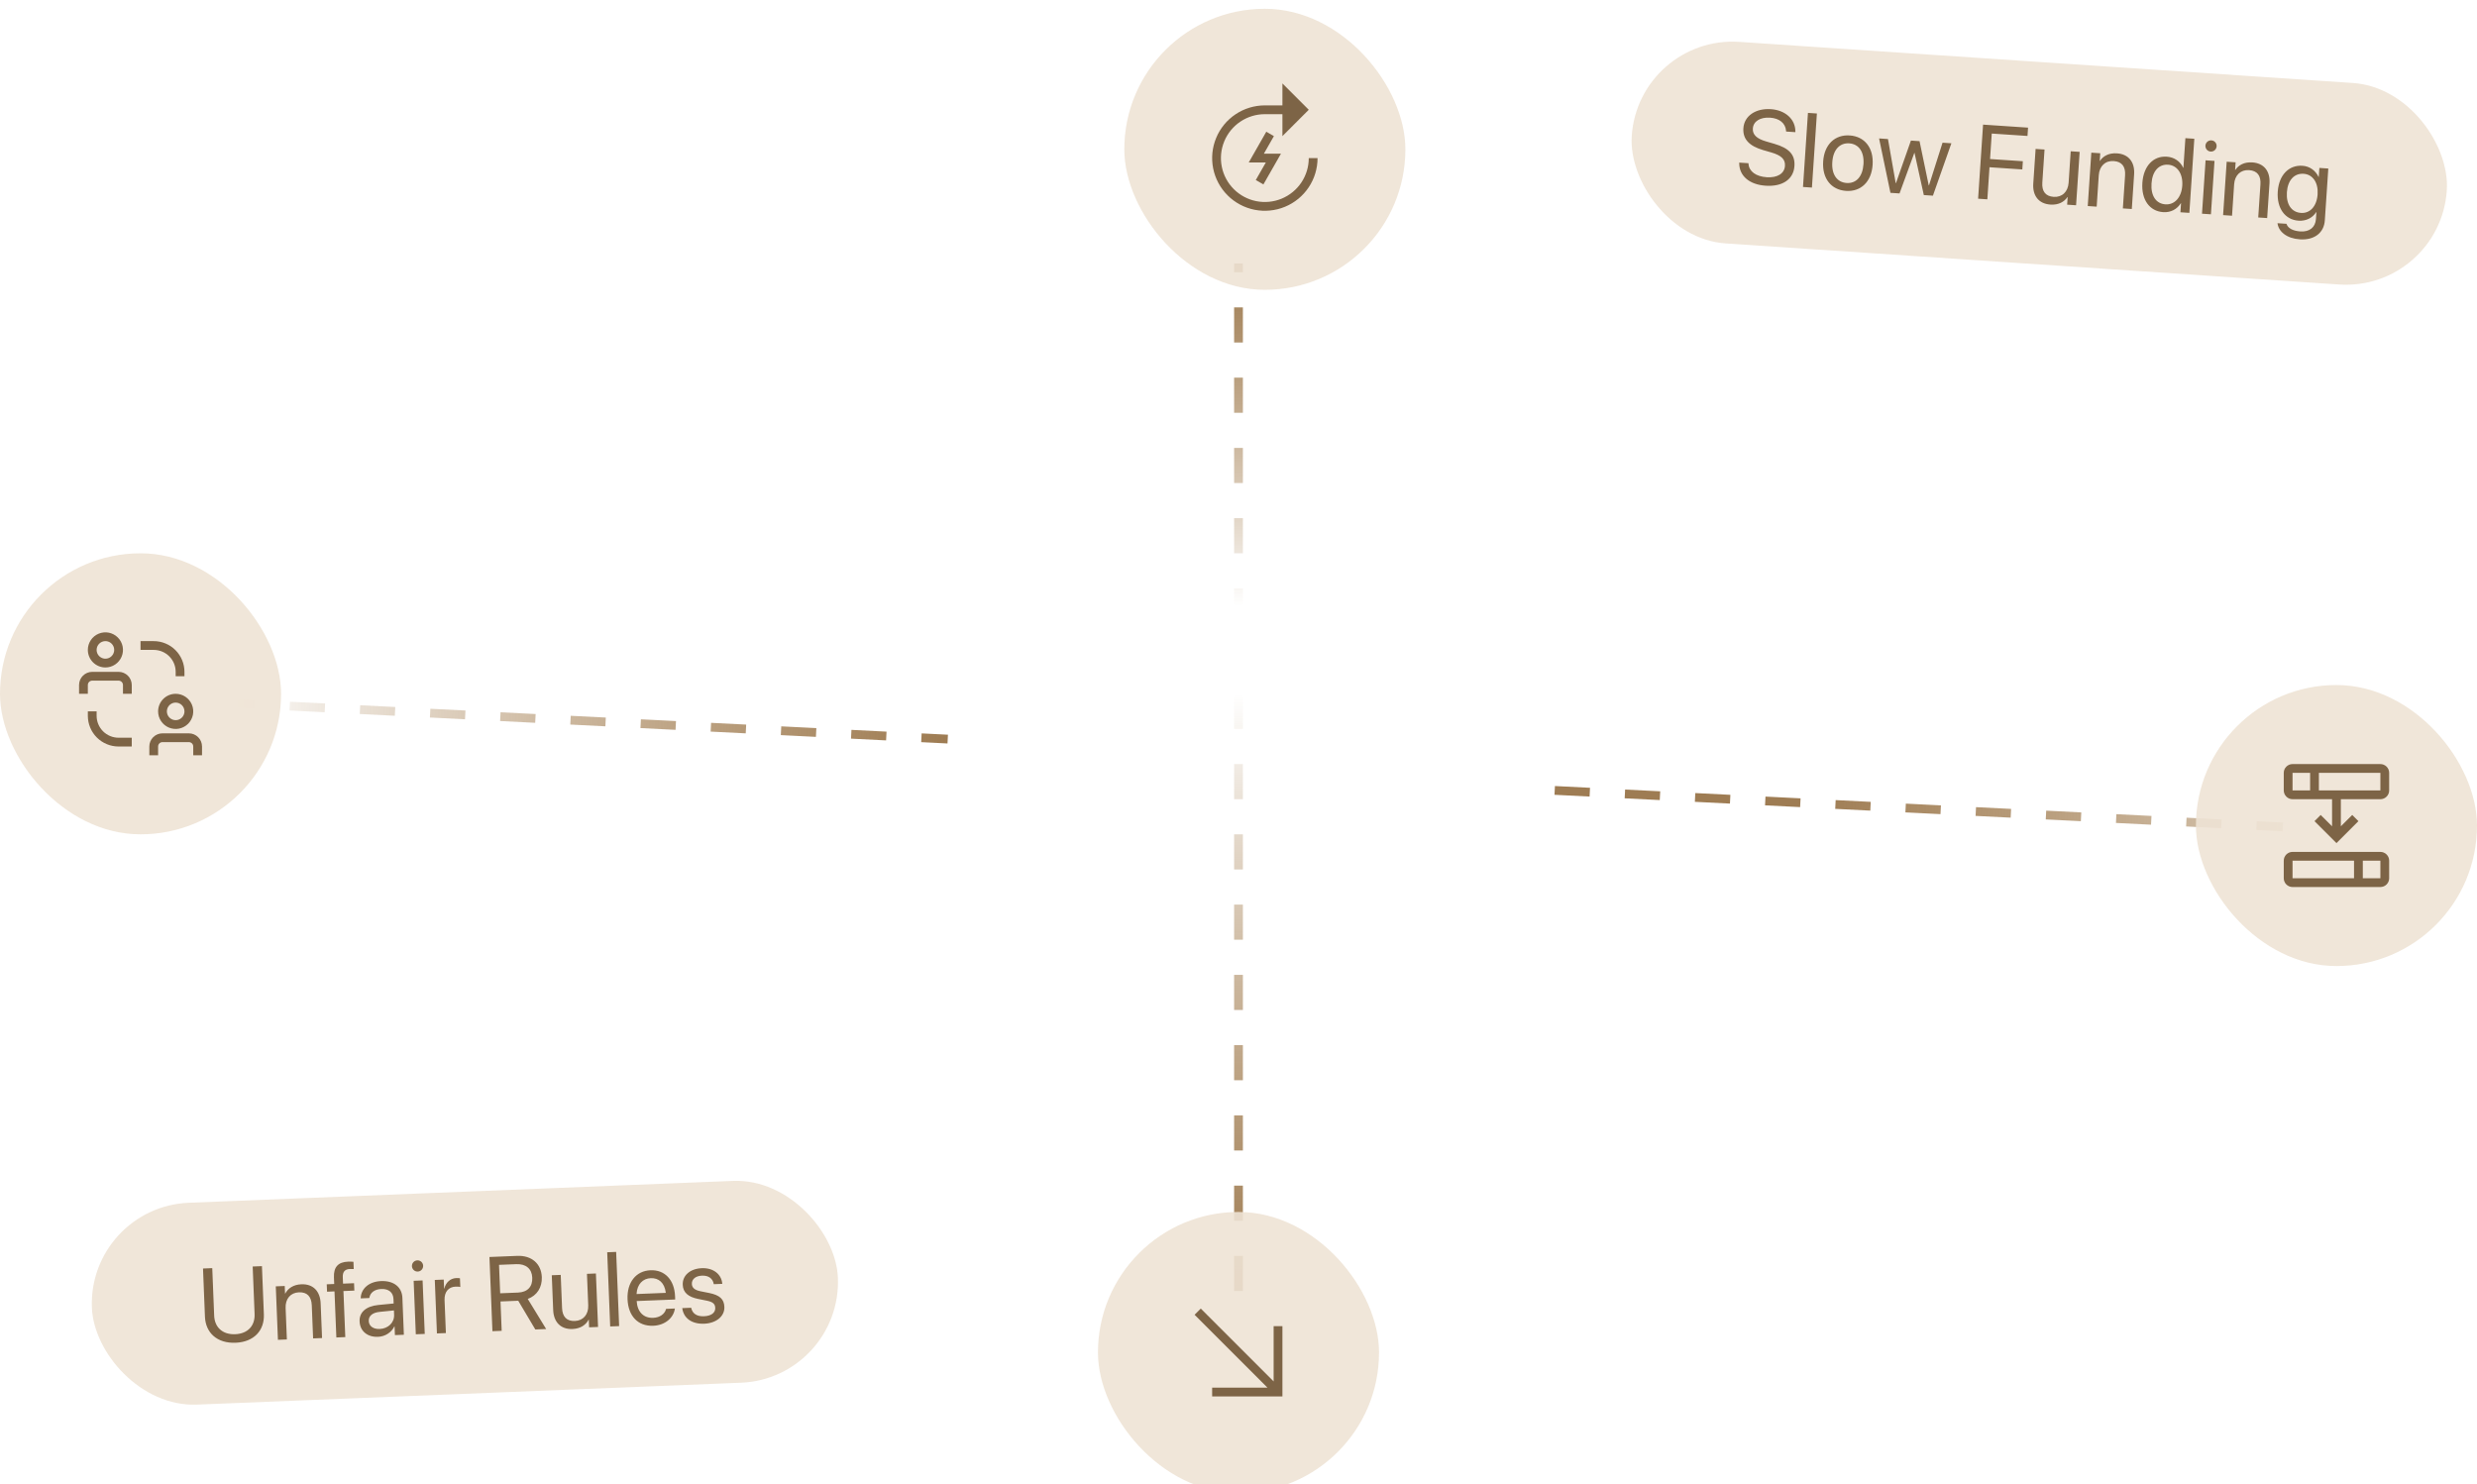 <svg width="282" height="169" viewBox="0 0 282 169" fill="none" xmlns="http://www.w3.org/2000/svg">
<path d="M141 147V79" stroke="url(#paint0_linear_3536_4171)" stroke-dasharray="4 4"/>
<path d="M25 80L107.896 84.156" stroke="url(#paint1_linear_3536_4171)" stroke-dasharray="4 4"/>
<path d="M177 90L259.896 94.156" stroke="url(#paint2_linear_3536_4171)" stroke-dasharray="4 4"/>
<path d="M141 79V30" stroke="url(#paint3_linear_3536_4171)" stroke-dasharray="4 4"/>
<g filter="url(#filter0_i_3536_4171)">
<rect x="128" width="32" height="32" rx="16" fill="#EEE3D5" fill-opacity="0.9"/>
<rect width="16" height="16" transform="translate(136 8)" fill="white" fill-opacity="0.01" style="mix-blend-mode:multiply"/>
<path d="M143.835 20L142.967 19.5L144.111 17.5H142.166L144.163 14L145.031 14.5L143.889 16.5H145.834L143.835 20Z" fill="#604422" fill-opacity="0.8"/>
<path d="M149 17C149 17.989 148.707 18.956 148.157 19.778C147.608 20.6 146.827 21.241 145.913 21.619C145 21.998 143.994 22.097 143.025 21.904C142.055 21.711 141.164 21.235 140.464 20.535C139.765 19.836 139.289 18.945 139.096 17.976C138.903 17.006 139.002 16 139.381 15.087C139.759 14.173 140.4 13.392 141.222 12.843C142.044 12.293 143.011 12 144 12H146V14.5L149 11.5L146 8.5V11H144C142.813 11 141.653 11.352 140.667 12.011C139.68 12.671 138.911 13.607 138.457 14.704C138.003 15.8 137.884 17.007 138.115 18.171C138.347 19.334 138.918 20.404 139.757 21.243C140.596 22.082 141.666 22.653 142.829 22.885C143.993 23.116 145.2 22.997 146.296 22.543C147.392 22.089 148.33 21.32 148.989 20.333C149.648 19.347 150 18.187 150 17H149Z" fill="#604422" fill-opacity="0.8"/>
</g>
<g filter="url(#filter1_i_3536_4171)">
<rect x="186.539" y="3" width="93" height="23" rx="11.5" transform="rotate(3.832 186.539 3)" fill="#EEE3D5" fill-opacity="0.9"/>
<path opacity="0.8" d="M201.012 20.146C199.188 20.024 198.015 19.047 198.006 17.596L198.006 17.514L199.058 17.584L199.064 17.667C199.13 18.523 199.914 19.098 201.136 19.18C202.352 19.261 203.154 18.763 203.213 17.892L203.213 17.886C203.263 17.143 202.805 16.696 201.665 16.361L200.743 16.094C199.119 15.621 198.397 14.827 198.48 13.593L198.48 13.587C198.579 12.202 199.871 11.314 201.608 11.43C203.256 11.541 204.397 12.574 204.398 13.96L204.398 14.048L203.346 13.978L203.339 13.895C203.268 13.027 202.583 12.47 201.514 12.399C200.385 12.329 199.612 12.818 199.558 13.63L199.557 13.636C199.511 14.326 199.991 14.793 201.074 15.106L201.995 15.373C203.701 15.869 204.378 16.619 204.292 17.905L204.292 17.911C204.192 19.408 202.941 20.276 201.012 20.146ZM205.266 20.29L205.831 11.854L206.848 11.922L206.283 20.358L205.266 20.29ZM210.169 20.736C208.479 20.623 207.433 19.326 207.563 17.39L207.563 17.379C207.693 15.444 208.908 14.309 210.586 14.422C212.264 14.534 213.323 15.815 213.193 17.756L213.193 17.767C213.063 19.709 211.847 20.849 210.169 20.736ZM210.235 19.836C211.305 19.908 212.056 19.124 212.152 17.698L212.153 17.686C212.248 16.26 211.602 15.394 210.526 15.322C209.468 15.251 208.699 16.028 208.604 17.448L208.603 17.46C208.507 18.892 209.159 19.764 210.235 19.836ZM215.222 20.957L213.928 14.763L214.94 14.831L215.824 19.858L215.848 19.86L217.553 15.006L218.535 15.072L219.583 20.11L219.607 20.112L221.154 15.247L222.16 15.315L220.057 21.281L219.022 21.212L217.964 16.413L217.94 16.412L216.257 21.026L215.222 20.957ZM225.202 21.626L225.767 13.19L230.888 13.533L230.825 14.48L226.756 14.207L226.562 17.107L230.297 17.357L230.235 18.293L226.499 18.042L226.254 21.696L225.202 21.626ZM233.437 22.295C232.104 22.206 231.39 21.288 231.483 19.903L231.748 15.957L232.765 16.025L232.513 19.79C232.447 20.778 232.872 21.352 233.807 21.415C234.766 21.479 235.438 20.837 235.507 19.802L235.746 16.225L236.764 16.293L236.356 22.373L235.339 22.305L235.397 21.439L235.374 21.438C235.008 21.983 234.361 22.357 233.437 22.295ZM237.684 22.462L238.091 16.382L239.108 16.45L239.05 17.315L239.074 17.317C239.439 16.771 240.086 16.398 241.01 16.46C242.343 16.549 243.057 17.466 242.964 18.852L242.7 22.798L241.682 22.73L241.935 18.965C242.001 17.977 241.575 17.402 240.64 17.339C239.681 17.275 239.01 17.917 238.94 18.952L238.701 22.53L237.684 22.462ZM246.276 23.155C244.721 23.05 243.775 21.742 243.903 19.825L243.903 19.819C244.032 17.901 245.155 16.737 246.681 16.84C247.54 16.897 248.219 17.377 248.552 18.104L248.575 18.106L248.801 14.732L249.818 14.8L249.253 23.237L248.236 23.169L248.305 22.14L248.282 22.138C247.854 22.82 247.147 23.213 246.276 23.155ZM246.535 22.268C247.564 22.337 248.354 21.491 248.446 20.129L248.446 20.123C248.537 18.767 247.86 17.823 246.837 17.754C245.761 17.682 245.037 18.503 244.944 19.889L244.944 19.894C244.85 21.292 245.459 22.196 246.535 22.268ZM251.676 16.258C251.326 16.235 251.058 15.929 251.082 15.578C251.106 15.222 251.411 14.96 251.762 14.983C252.118 15.007 252.38 15.307 252.356 15.664C252.333 16.014 252.033 16.282 251.676 16.258ZM250.692 23.333L251.099 17.253L252.116 17.321L251.709 23.401L250.692 23.333ZM253.094 23.494L253.502 17.414L254.519 17.482L254.461 18.347L254.484 18.349C254.85 17.804 255.497 17.43 256.421 17.492C257.754 17.581 258.468 18.498 258.375 19.884L258.11 23.83L257.093 23.762L257.345 19.997C257.412 19.009 256.986 18.434 256.051 18.372C255.092 18.307 254.421 18.949 254.351 19.984L254.112 23.562L253.094 23.494ZM261.836 26.252C260.333 26.152 259.434 25.381 259.295 24.467L259.287 24.414L260.31 24.482L260.33 24.537C260.493 24.988 261.054 25.296 261.884 25.351C262.954 25.423 263.602 24.873 263.665 23.932L263.717 23.154L263.694 23.153C263.286 23.801 262.556 24.186 261.684 24.128C260.153 24.026 259.189 22.722 259.316 20.822L259.317 20.816C259.443 18.928 260.583 17.771 262.127 17.874C262.986 17.932 263.633 18.445 263.962 19.148L263.985 19.15L264.054 18.121L265.071 18.189L264.675 24.099C264.581 25.508 263.484 26.363 261.836 26.252ZM261.967 23.243C263.002 23.312 263.762 22.476 263.853 21.126L263.853 21.12C263.943 19.781 263.294 18.857 262.265 18.788C261.184 18.715 260.448 19.535 260.357 20.886L260.357 20.892C260.264 22.271 260.885 23.17 261.967 23.243Z" fill="#604422"/>
</g>
<g filter="url(#filter2_i_3536_4171)">
<rect x="10" y="136.414" width="85" height="23" rx="11.5" transform="rotate(-2.302 10 136.414)" fill="#EEE3D5" fill-opacity="0.9"/>
<path opacity="0.8" d="M26.817 151.891C24.721 151.975 23.406 150.762 23.332 148.923L23.112 143.438L24.165 143.395L24.383 148.811C24.435 150.11 25.315 150.978 26.778 150.919C28.242 150.86 29.037 149.925 28.985 148.626L28.767 143.21L29.821 143.168L30.041 148.654C30.115 150.492 28.913 151.807 26.817 151.891ZM31.642 151.557L31.397 145.468L32.416 145.427L32.451 146.293L32.474 146.292C32.779 145.711 33.383 145.271 34.308 145.233C35.643 145.18 36.45 146.015 36.506 147.403L36.665 151.355L35.646 151.396L35.495 147.625C35.455 146.636 34.971 146.11 34.034 146.148C33.074 146.186 32.475 146.896 32.517 147.933L32.66 151.516L31.642 151.557ZM38.293 151.289L38.082 146.043L37.233 146.078L37.199 145.235L38.048 145.2L38.018 144.451C37.971 143.28 38.493 142.702 39.617 142.657C39.845 142.648 40.086 142.656 40.239 142.673L40.272 143.498C40.149 143.486 39.99 143.486 39.832 143.493C39.27 143.515 39.001 143.813 39.025 144.416L39.055 145.16L40.308 145.11L40.342 145.953L39.1 146.003L39.311 151.248L38.293 151.289ZM43.04 151.216C41.828 151.264 40.984 150.565 40.94 149.459L40.94 149.447C40.898 148.411 41.68 147.728 43.076 147.59L44.816 147.421L44.796 146.911C44.766 146.168 44.262 145.736 43.413 145.771C42.629 145.802 42.152 146.197 42.057 146.746L42.047 146.799L41.063 146.838L41.067 146.774C41.114 145.769 41.954 144.926 43.389 144.868C44.829 144.811 45.762 145.553 45.811 146.771L45.98 150.98L44.961 151.021L44.921 150.032L44.898 150.033C44.568 150.714 43.853 151.183 43.04 151.216ZM41.982 149.417C42.006 150.002 42.501 150.352 43.232 150.322C44.193 150.284 44.904 149.593 44.868 148.709L44.848 148.211L43.225 148.376C42.413 148.455 41.959 148.837 41.982 149.405L41.982 149.417ZM47.561 143.786C47.21 143.8 46.912 143.525 46.898 143.173C46.883 142.816 47.159 142.524 47.51 142.51C47.867 142.495 48.159 142.765 48.174 143.122C48.188 143.473 47.918 143.772 47.561 143.786ZM47.338 150.926L47.093 144.837L48.112 144.796L48.357 150.885L47.338 150.926ZM49.744 150.829L49.5 144.74L50.518 144.699L50.56 145.73L50.583 145.729C50.76 145.018 51.269 144.552 51.954 144.524C52.13 144.517 52.283 144.54 52.365 144.549L52.405 145.538C52.322 145.512 52.104 145.492 51.858 145.501C51.068 145.533 50.575 146.104 50.612 147.029L50.763 150.788L49.744 150.829ZM56.062 150.575L55.722 142.127L58.889 141.999C60.517 141.934 61.622 142.886 61.684 144.409L61.684 144.42C61.731 145.591 61.124 146.525 60.083 146.901L62.18 150.329L60.944 150.379L59.001 147.108L56.981 147.19L57.115 150.533L56.062 150.575ZM56.944 146.259L58.963 146.178C60.047 146.134 60.638 145.524 60.596 144.488L60.596 144.476C60.555 143.469 59.87 142.898 58.786 142.942L56.813 143.021L56.944 146.259ZM65.176 150.326C63.841 150.38 63.033 149.544 62.978 148.157L62.819 144.205L63.838 144.164L63.989 147.934C64.029 148.924 64.513 149.45 65.45 149.412C66.41 149.373 67.009 148.663 66.968 147.627L66.823 144.044L67.842 144.003L68.087 150.092L67.068 150.133L67.033 149.266L67.01 149.267C66.705 149.848 66.101 150.289 65.176 150.326ZM69.469 150.036L69.129 141.588L70.148 141.547L70.487 149.995L69.469 150.036ZM74.374 149.956C72.623 150.027 71.52 148.845 71.443 146.931L71.443 146.925C71.367 145.04 72.392 143.703 74.055 143.636C75.718 143.569 76.78 144.764 76.854 146.59L76.869 146.965L72.484 147.141C72.558 148.393 73.278 149.097 74.361 149.054C75.134 149.023 75.663 148.614 75.817 148.086L75.833 148.033L76.834 147.993L76.825 148.052C76.666 149.067 75.703 149.903 74.374 149.956ZM74.085 144.538C73.201 144.573 72.535 145.204 72.469 146.344L75.801 146.21C75.653 145.032 74.975 144.502 74.085 144.538ZM80.176 149.723C78.741 149.781 77.845 149.084 77.679 148L77.671 147.947L78.689 147.906L78.703 147.964C78.851 148.568 79.316 148.907 80.147 148.874C80.973 148.841 81.451 148.476 81.429 147.925L81.428 147.919C81.411 147.48 81.173 147.244 80.475 147.102L79.499 146.906C78.341 146.677 77.763 146.167 77.728 145.288L77.728 145.283C77.686 144.235 78.575 143.454 79.892 143.401C81.227 143.348 82.107 144.092 82.224 145.108L82.233 145.184L81.261 145.223L81.254 145.182C81.148 144.594 80.682 144.22 79.926 144.25C79.189 144.28 78.746 144.655 78.768 145.194L78.768 145.2C78.785 145.615 79.072 145.891 79.751 146.028L80.727 146.223C81.968 146.473 82.433 146.941 82.468 147.807L82.468 147.813C82.511 148.879 81.534 149.668 80.176 149.723Z" fill="#604422"/>
</g>
<g filter="url(#filter3_i_3536_4171)">
<rect x="125" y="137" width="32" height="32" rx="16" fill="#EEE3D5" fill-opacity="0.9"/>
<rect width="16" height="16" transform="translate(133 145)" fill="white" fill-opacity="0.01" style="mix-blend-mode:multiply"/>
<path d="M138 158V157H144.295L136 148.705L136.705 148L145 156.295V150H146V158H138Z" fill="#604422" fill-opacity="0.8"/>
</g>
<g filter="url(#filter4_i_3536_4171)">
<rect y="62" width="32" height="32" rx="16" fill="#EEE3D5" fill-opacity="0.9"/>
<rect width="16" height="16" transform="translate(8 70)" fill="white" fill-opacity="0.01" style="mix-blend-mode:multiply"/>
<path d="M11 80.5V80H10V80.5C10 81.428 10.369 82.319 11.025 82.975C11.681 83.631 12.572 84 13.5 84H15V83H13.5C12.837 83 12.201 82.737 11.732 82.268C11.263 81.799 11 81.163 11 80.5Z" fill="#604422" fill-opacity="0.8"/>
<path d="M20 75.5V76H21V75.5C21 74.572 20.631 73.681 19.975 73.025C19.319 72.369 18.428 72 17.5 72H16V73H17.5C17.828 73 18.153 73.065 18.457 73.19C18.76 73.316 19.036 73.5 19.268 73.732C19.5 73.964 19.684 74.24 19.81 74.543C19.935 74.847 20 75.172 20 75.5Z" fill="#604422" fill-opacity="0.8"/>
<path d="M13.5 75.5H10.5C10.102 75.5 9.721 75.658 9.439 75.939C9.158 76.221 9 76.602 9 77V78H10V77C10 76.867 10.053 76.74 10.146 76.646C10.24 76.553 10.367 76.5 10.5 76.5H13.5C13.633 76.5 13.76 76.553 13.854 76.646C13.947 76.74 14 76.867 14 77V78H15V77C15 76.602 14.842 76.221 14.561 75.939C14.279 75.658 13.898 75.5 13.5 75.5Z" fill="#604422" fill-opacity="0.8"/>
<path d="M12 75C12.396 75 12.782 74.883 13.111 74.663C13.44 74.443 13.696 74.131 13.848 73.765C13.999 73.4 14.039 72.998 13.962 72.61C13.884 72.222 13.694 71.865 13.414 71.586C13.134 71.306 12.778 71.116 12.39 71.038C12.002 70.961 11.6 71.001 11.235 71.152C10.869 71.304 10.557 71.56 10.337 71.889C10.117 72.218 10 72.604 10 73C10 73.53 10.211 74.039 10.586 74.414C10.961 74.789 11.47 75 12 75ZM12 72C12.198 72 12.391 72.059 12.556 72.168C12.72 72.278 12.848 72.435 12.924 72.617C13 72.8 13.019 73.001 12.981 73.195C12.942 73.389 12.847 73.567 12.707 73.707C12.567 73.847 12.389 73.942 12.195 73.981C12.001 74.019 11.8 74 11.617 73.924C11.435 73.848 11.278 73.72 11.168 73.556C11.059 73.391 11 73.198 11 73C11 72.735 11.105 72.48 11.293 72.293C11.48 72.105 11.735 72 12 72Z" fill="#604422" fill-opacity="0.8"/>
<path d="M21.5 82.5H18.5C18.102 82.5 17.721 82.658 17.439 82.939C17.158 83.221 17 83.602 17 84V85H18V84C18 83.867 18.053 83.74 18.146 83.646C18.24 83.553 18.367 83.5 18.5 83.5H21.5C21.633 83.5 21.76 83.553 21.854 83.646C21.947 83.74 22 83.867 22 84V85H23V84C23 83.602 22.842 83.221 22.561 82.939C22.279 82.658 21.898 82.5 21.5 82.5Z" fill="#604422" fill-opacity="0.8"/>
<path d="M18 80C18 80.396 18.117 80.782 18.337 81.111C18.557 81.44 18.869 81.696 19.235 81.848C19.6 81.999 20.002 82.039 20.39 81.962C20.778 81.884 21.134 81.694 21.414 81.414C21.694 81.135 21.884 80.778 21.962 80.39C22.039 80.002 21.999 79.6 21.848 79.235C21.696 78.869 21.44 78.557 21.111 78.337C20.782 78.117 20.396 78 20 78C19.47 78 18.961 78.211 18.586 78.586C18.211 78.961 18 79.47 18 80ZM21 80C21 80.198 20.941 80.391 20.831 80.556C20.722 80.72 20.565 80.848 20.383 80.924C20.2 81 19.999 81.019 19.805 80.981C19.611 80.942 19.433 80.847 19.293 80.707C19.153 80.567 19.058 80.389 19.019 80.195C18.981 80.001 19 79.8 19.076 79.617C19.152 79.435 19.28 79.278 19.444 79.168C19.609 79.059 19.802 79 20 79C20.265 79 20.52 79.105 20.707 79.293C20.895 79.48 21 79.735 21 80Z" fill="#604422" fill-opacity="0.8"/>
</g>
<g filter="url(#filter5_i_3536_4171)">
<rect x="250" y="77" width="32" height="32" rx="16" fill="#EEE3D5" fill-opacity="0.9"/>
<rect width="16" height="16" transform="translate(258 85)" fill="white" fill-opacity="0.01" style="mix-blend-mode:multiply"/>
<path d="M271 86H261C260.735 86 260.48 86.105 260.293 86.293C260.105 86.48 260 86.735 260 87V89C260 89.265 260.105 89.52 260.293 89.707C260.48 89.895 260.735 90 261 90H265.5V93.085L264.205 91.795L263.5 92.5L266 95L268.5 92.5L267.795 91.795L266.5 93.085V90H271C271.265 90 271.52 89.895 271.707 89.707C271.895 89.52 272 89.265 272 89V87C272 86.735 271.895 86.48 271.707 86.293C271.52 86.105 271.265 86 271 86ZM261 87H263V89H261V87ZM271 89H264V87H271V89Z" fill="#604422" fill-opacity="0.8"/>
<path d="M271 96H261C260.735 96 260.48 96.105 260.293 96.293C260.105 96.48 260 96.735 260 97V99C260 99.265 260.105 99.52 260.293 99.707C260.48 99.895 260.735 100 261 100H271C271.265 100 271.52 99.895 271.707 99.707C271.895 99.52 272 99.265 272 99V97C272 96.735 271.895 96.48 271.707 96.293C271.52 96.105 271.265 96 271 96ZM261 97H268V99H261V97ZM271 99H269V97H271V99Z" fill="#604422" fill-opacity="0.8"/>
</g>
<defs>
<filter id="filter0_i_3536_4171" x="128" y="0" width="32" height="33" filterUnits="userSpaceOnUse" color-interpolation-filters="sRGB">
<feFlood flood-opacity="0" result="BackgroundImageFix"/>
<feBlend mode="normal" in="SourceGraphic" in2="BackgroundImageFix" result="shape"/>
<feColorMatrix in="SourceAlpha" type="matrix" values="0 0 0 0 0 0 0 0 0 0 0 0 0 0 0 0 0 0 127 0" result="hardAlpha"/>
<feOffset dy="1"/>
<feGaussianBlur stdDeviation="3"/>
<feComposite in2="hardAlpha" operator="arithmetic" k2="-1" k3="1"/>
<feColorMatrix type="matrix" values="0 0 0 0 0.54 0 0 0 0 0.336 0 0 0 0 0.085 0 0 0 0.2 0"/>
<feBlend mode="normal" in2="shape" result="effect1_innerShadow_3536_4171"/>
</filter>
<filter id="filter1_i_3536_4171" x="185" y="3" width="94.328" height="30.164" filterUnits="userSpaceOnUse" color-interpolation-filters="sRGB">
<feFlood flood-opacity="0" result="BackgroundImageFix"/>
<feBlend mode="normal" in="SourceGraphic" in2="BackgroundImageFix" result="shape"/>
<feColorMatrix in="SourceAlpha" type="matrix" values="0 0 0 0 0 0 0 0 0 0 0 0 0 0 0 0 0 0 127 0" result="hardAlpha"/>
<feOffset dy="1"/>
<feGaussianBlur stdDeviation="3"/>
<feComposite in2="hardAlpha" operator="arithmetic" k2="-1" k3="1"/>
<feColorMatrix type="matrix" values="0 0 0 0 0.54 0 0 0 0 0.336 0 0 0 0 0.085 0 0 0 0.2 0"/>
<feBlend mode="normal" in2="shape" result="effect1_innerShadow_3536_4171"/>
</filter>
<filter id="filter2_i_3536_4171" x="10" y="133" width="85.852" height="27.395" filterUnits="userSpaceOnUse" color-interpolation-filters="sRGB">
<feFlood flood-opacity="0" result="BackgroundImageFix"/>
<feBlend mode="normal" in="SourceGraphic" in2="BackgroundImageFix" result="shape"/>
<feColorMatrix in="SourceAlpha" type="matrix" values="0 0 0 0 0 0 0 0 0 0 0 0 0 0 0 0 0 0 127 0" result="hardAlpha"/>
<feOffset dy="1"/>
<feGaussianBlur stdDeviation="3"/>
<feComposite in2="hardAlpha" operator="arithmetic" k2="-1" k3="1"/>
<feColorMatrix type="matrix" values="0 0 0 0 0.54 0 0 0 0 0.336 0 0 0 0 0.085 0 0 0 0.2 0"/>
<feBlend mode="normal" in2="shape" result="effect1_innerShadow_3536_4171"/>
</filter>
<filter id="filter3_i_3536_4171" x="125" y="137" width="32" height="33" filterUnits="userSpaceOnUse" color-interpolation-filters="sRGB">
<feFlood flood-opacity="0" result="BackgroundImageFix"/>
<feBlend mode="normal" in="SourceGraphic" in2="BackgroundImageFix" result="shape"/>
<feColorMatrix in="SourceAlpha" type="matrix" values="0 0 0 0 0 0 0 0 0 0 0 0 0 0 0 0 0 0 127 0" result="hardAlpha"/>
<feOffset dy="1"/>
<feGaussianBlur stdDeviation="3"/>
<feComposite in2="hardAlpha" operator="arithmetic" k2="-1" k3="1"/>
<feColorMatrix type="matrix" values="0 0 0 0 0.54 0 0 0 0 0.336 0 0 0 0 0.085 0 0 0 0.2 0"/>
<feBlend mode="normal" in2="shape" result="effect1_innerShadow_3536_4171"/>
</filter>
<filter id="filter4_i_3536_4171" x="0" y="62" width="32" height="33" filterUnits="userSpaceOnUse" color-interpolation-filters="sRGB">
<feFlood flood-opacity="0" result="BackgroundImageFix"/>
<feBlend mode="normal" in="SourceGraphic" in2="BackgroundImageFix" result="shape"/>
<feColorMatrix in="SourceAlpha" type="matrix" values="0 0 0 0 0 0 0 0 0 0 0 0 0 0 0 0 0 0 127 0" result="hardAlpha"/>
<feOffset dy="1"/>
<feGaussianBlur stdDeviation="3"/>
<feComposite in2="hardAlpha" operator="arithmetic" k2="-1" k3="1"/>
<feColorMatrix type="matrix" values="0 0 0 0 0.54 0 0 0 0 0.336 0 0 0 0 0.085 0 0 0 0.2 0"/>
<feBlend mode="normal" in2="shape" result="effect1_innerShadow_3536_4171"/>
</filter>
<filter id="filter5_i_3536_4171" x="250" y="77" width="32" height="33" filterUnits="userSpaceOnUse" color-interpolation-filters="sRGB">
<feFlood flood-opacity="0" result="BackgroundImageFix"/>
<feBlend mode="normal" in="SourceGraphic" in2="BackgroundImageFix" result="shape"/>
<feColorMatrix in="SourceAlpha" type="matrix" values="0 0 0 0 0 0 0 0 0 0 0 0 0 0 0 0 0 0 127 0" result="hardAlpha"/>
<feOffset dy="1"/>
<feGaussianBlur stdDeviation="3"/>
<feComposite in2="hardAlpha" operator="arithmetic" k2="-1" k3="1"/>
<feColorMatrix type="matrix" values="0 0 0 0 0.54 0 0 0 0 0.336 0 0 0 0 0.085 0 0 0 0.2 0"/>
<feBlend mode="normal" in2="shape" result="effect1_innerShadow_3536_4171"/>
</filter>
<linearGradient id="paint0_linear_3536_4171" x1="141.5" y1="79" x2="141.5" y2="147" gradientUnits="userSpaceOnUse">
<stop stop-color="#8A5616" stop-opacity="0"/>
<stop offset="1" stop-color="#9E7C53"/>
</linearGradient>
<linearGradient id="paint1_linear_3536_4171" x1="107.921" y1="83.656" x2="25.025" y2="79.501" gradientUnits="userSpaceOnUse">
<stop stop-color="#9E7C53"/>
<stop offset="1" stop-color="#8A5616" stop-opacity="0"/>
</linearGradient>
<linearGradient id="paint2_linear_3536_4171" x1="290.5" y1="96.5" x2="205" y2="92" gradientUnits="userSpaceOnUse">
<stop stop-color="#8A5616" stop-opacity="0"/>
<stop offset="1" stop-color="#9E7C53"/>
</linearGradient>
<linearGradient id="paint3_linear_3536_4171" x1="141.5" y1="30" x2="141" y2="69" gradientUnits="userSpaceOnUse">
<stop stop-color="#9E7C53"/>
<stop offset="1" stop-color="#8A5616" stop-opacity="0"/>
</linearGradient>
</defs>
</svg>
